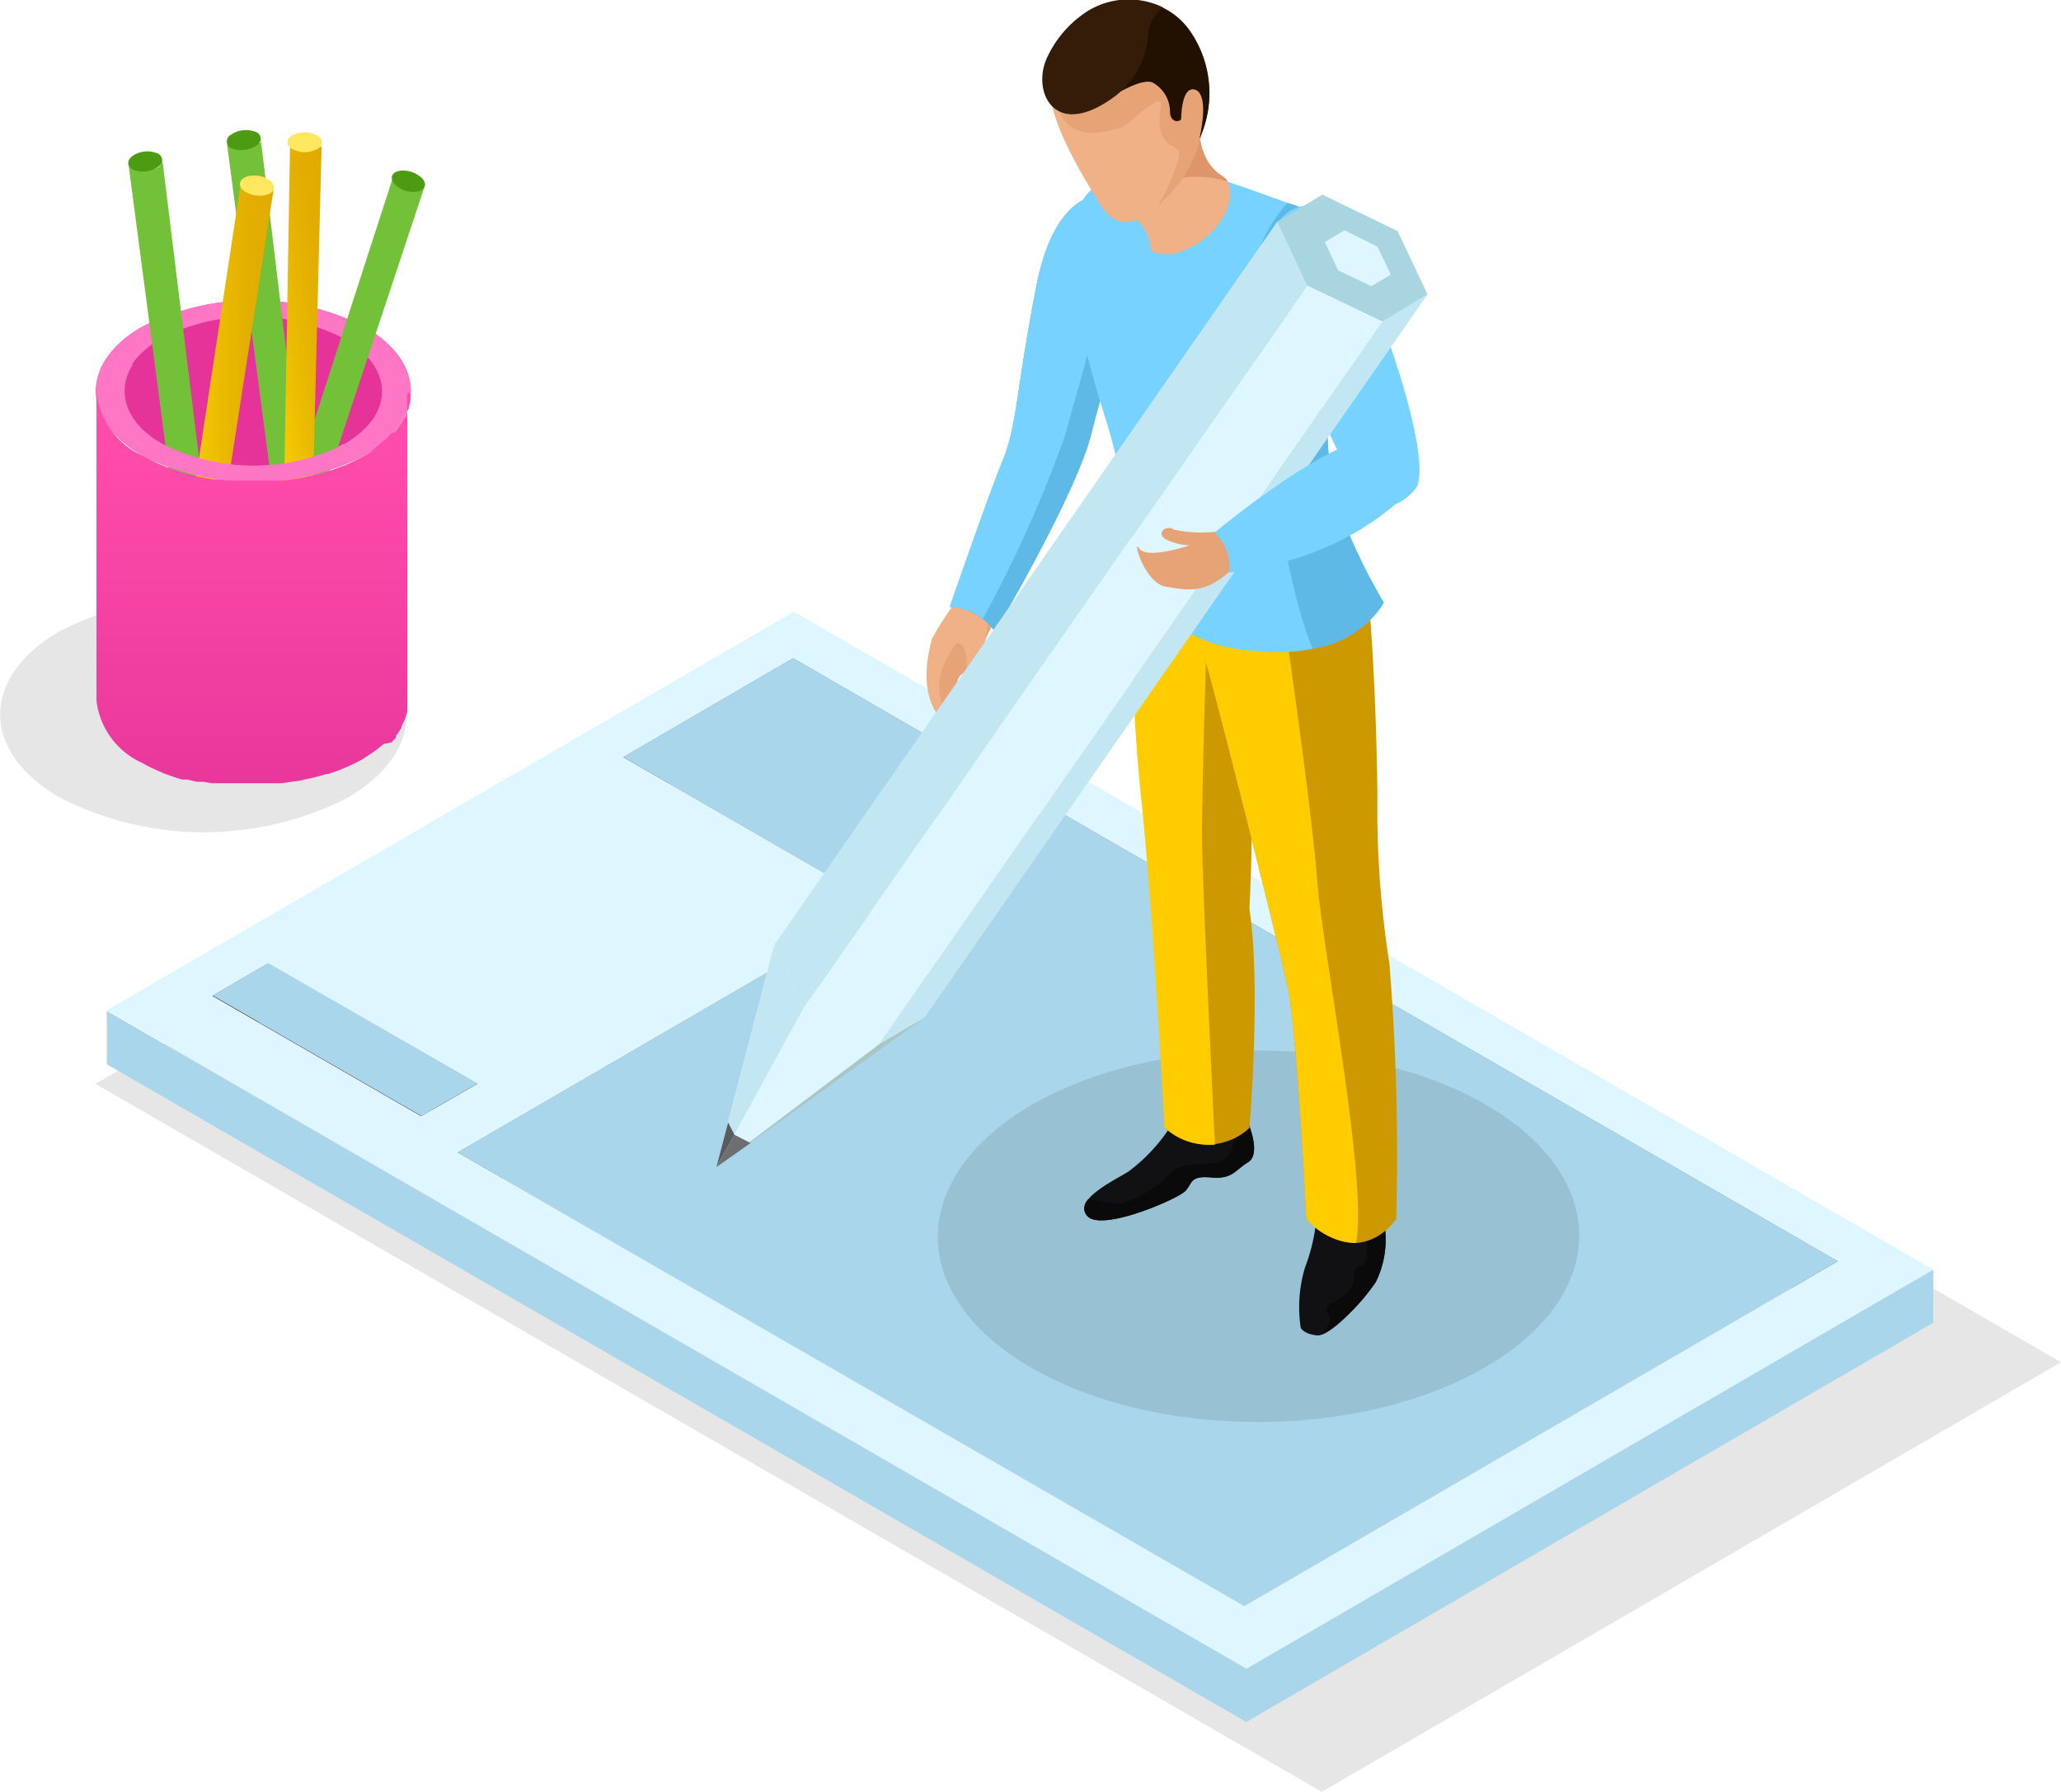<svg xmlns="http://www.w3.org/2000/svg" xmlns:xlink="http://www.w3.org/1999/xlink" viewBox="0 0 99.95 86.91"><defs><style>.cls-1,.cls-10{opacity:0.1;}.cls-2{fill:#e53399;}.cls-3{fill:#ff76c4;}.cls-4{fill:#73c139;}.cls-5{fill:#4d9b12;}.cls-6{fill:url(#linear-gradient);}.cls-7{fill:#ffe85f;}.cls-8{fill:url(#linear-gradient-2);}.cls-9{fill:url(#linear-gradient-3);}.cls-11{isolation:isolate;}.cls-12{fill:#323a3b;}.cls-13{fill:#232829;}.cls-14{fill:#1d1f1f;}.cls-15{fill:#141515;}.cls-16{fill:#a9d6ea;}.cls-17{fill:#303637;}.cls-18{fill:#454e4f;}.cls-19{fill:#def6ff;}.cls-20{fill:#efb185;}.cls-21{fill:#e6a376;}.cls-22{fill:#5fb9e6;}.cls-23{fill:#77d2ff;}.cls-24{fill:#111114;}.cls-25{fill:#0a0a0a;}.cls-26{fill:#c90;}.cls-27{fill:#fc0;}.cls-28{fill:#dd9569;}.cls-29{fill:#341c09;}.cls-30{fill:#221101;}.cls-31{fill:#aac6c3;}.cls-32{fill:#c2e7f2;}.cls-33{fill:#a9d5e0;}.cls-34{fill:#5a5c5d;}.cls-35{fill:#6d6f70;}</style><linearGradient id="linear-gradient" x1="84.97" y1="20.28" x2="89.95" y2="20.28" gradientTransform="translate(-76.67)" gradientUnits="userSpaceOnUse"><stop offset="0" stop-color="#ffdf02"/><stop offset="0.13" stop-color="#f9d402"/><stop offset="0.44" stop-color="#ecbd01"/><stop offset="0.74" stop-color="#e4af00"/><stop offset="1" stop-color="#e1aa00"/></linearGradient><linearGradient id="linear-gradient-2" x1="-15.55" y1="-33.21" x2="-10.58" y2="-33.21" gradientTransform="matrix(0.99, -0.14, 0.14, 0.99, 32.15, 49.39)" xlink:href="#linear-gradient"/><linearGradient id="linear-gradient-3" x1="88.94" y1="21.75" x2="88.94" y2="40.7" gradientTransform="translate(-76.67)" gradientUnits="userSpaceOnUse"><stop offset="0" stop-color="#ff4caa"/><stop offset="1" stop-color="#e53399"/></linearGradient></defs><g id="Layer_2" data-name="Layer 2"><g id="Layer_2-2" data-name="Layer 2"><g class="cls-1"><path d="M16.81,30.6c3.88,2.23,3.89,5.86.05,8.09a15.35,15.35,0,0,1-13.95,0c-3.86-2.23-3.88-5.85,0-8.08A15.39,15.39,0,0,1,16.81,30.6Z"/></g><path class="cls-2" d="M17.67,15.85c3,1.72,3,4.52,0,6.24a11.88,11.88,0,0,1-10.77,0c-3-1.72-3-4.52,0-6.24A11.91,11.91,0,0,1,17.67,15.85Z"/><path class="cls-3" d="M17.67,15.85a11.91,11.91,0,0,0-10.78,0c-3,1.72-2.95,4.52,0,6.24a11.88,11.88,0,0,0,10.77,0C20.67,20.37,20.65,17.57,17.67,15.85Zm-1,5.68a9.77,9.77,0,0,1-8.84,0c-2.44-1.42-2.46-3.71,0-5.12a9.71,9.71,0,0,1,8.83,0C19.14,17.82,19.15,20.12,16.72,21.53Z"/><path class="cls-4" d="M7.86,7.81h0a.13.13,0,0,1,0,.08v0L7.77,8l0,.05,0,0a1.36,1.36,0,0,1-.24.13l0,0-.27.07H6.79a1.27,1.27,0,0,1-.28-.06.46.46,0,0,1-.29-.31L9.15,30.17c0,.13.11.24.29.31l.12,0,.11,0h.42l.09,0,.1,0,0,0,0,0,.07,0,.17-.11h0l0,0,.06-.05h0l.05-.06h0v0s0,0,0,0l0-.05h0v0a.11.11,0,0,0,0-.05h0L7.87,7.72A.28.28,0,0,1,7.86,7.81Z"/><path class="cls-5" d="M7.58,7.42a.36.36,0,0,1,.09.67,1.29,1.29,0,0,1-1.16.16c-.35-.15-.39-.45-.09-.68A1.26,1.26,0,0,1,7.58,7.42Z"/><path class="cls-4" d="M12.64,6.77h0l0,.08v0a.22.22,0,0,1,0,.08l-.06,0s0,0,0,0a1,1,0,0,1-.24.14h0a1.28,1.28,0,0,1-.28.07h0a1,1,0,0,1-.3,0h0a.77.77,0,0,1-.28-.07C11.11,7.14,11,7,11,6.91l2.92,22.23a.43.43,0,0,0,.29.3l.13,0,.1,0h.42l.09,0,.1,0,0,0h0l.06,0a.69.69,0,0,0,.17-.1h0l0,0,.05-.06h0l0-.06v0h0a0,0,0,0,1,0,0,.43.43,0,0,0,0-.05h0v-.08h0L12.64,6.69S12.64,6.74,12.64,6.77Z"/><path class="cls-5" d="M12.35,6.38a.36.36,0,0,1,.1.67,1.3,1.3,0,0,1-1.16.16.36.36,0,0,1-.1-.67A1.3,1.3,0,0,1,12.35,6.38Z"/><path class="cls-4" d="M20.56,9.12h0l-.06.06h0l-.09.05-.07,0h-.06a.78.78,0,0,1-.27,0h0a1.4,1.4,0,0,1-.28-.06h0a1.39,1.39,0,0,1-.28-.12h0a.79.79,0,0,1-.22-.18.4.4,0,0,1-.13-.4L12.17,29.89a.4.4,0,0,0,.13.4.47.47,0,0,0,.1.1l.08.06,0,0h0l0,0,.07,0h0l.07,0,.08,0h.08l.09,0,.11,0h.16l.2,0h0l0,0s0,0,.07,0h0l.07,0a0,0,0,0,1,0,0h0l0,0a.08.08,0,0,0,0,0h0s0,0,0,0a.08.08,0,0,0,0,0h0L20.59,9.05A.21.21,0,0,1,20.56,9.12Z"/><path class="cls-5" d="M20.47,8.65c.25.27.16.56-.21.64a1.24,1.24,0,0,1-1.11-.35c-.26-.28-.17-.57.2-.65A1.31,1.31,0,0,1,20.47,8.65Z"/><path class="cls-6" d="M13.25,9.21h0l-.05.07h0l-.08.06L13,9.4l0,0a1.1,1.1,0,0,1-.26.06h-.05a1.31,1.31,0,0,1-.28,0h0a1.38,1.38,0,0,1-.29-.08h0a1.48,1.48,0,0,1-.25-.14.42.42,0,0,1-.19-.38L8.31,31.06a.4.4,0,0,0,.19.37l.11.08.1,0h.08l.08,0,.08,0h.52a1.06,1.06,0,0,0,.19-.06h0l.05,0,.06,0h0l.06-.05h0l0,0,0-.05h0v0s0,0,0-.05h0L13.28,9.13A.13.13,0,0,1,13.25,9.21Z"/><path class="cls-7" d="M13.09,8.75c.29.24.25.54-.1.68a1.33,1.33,0,0,1-1.16-.17c-.29-.24-.25-.54.1-.68A1.3,1.3,0,0,1,13.09,8.75Z"/><path class="cls-8" d="M15.59,7h0a.25.25,0,0,1,0,.07v0l-.06.07-.06,0-.05,0a1.14,1.14,0,0,1-.26.09h0a1.33,1.33,0,0,1-.28,0h0a1,1,0,0,1-.3,0h0a.88.88,0,0,1-.26-.1.43.43,0,0,1-.25-.35L13.68,29.3a.42.42,0,0,0,.25.35l.11.06.11,0,0,0h0l.08,0h.17a0,0,0,0,0,0,0s0,0,0,0a0,0,0,0,0,0,0h.2l.05,0h0l.08,0,.18-.08h0l0,0,.06,0h0l.06-.06h0s0,0,0,0a.08.08,0,0,0,0,0h0a0,0,0,0,1,0,0v-.05h0L15.6,6.9S15.59,7,15.59,7Z"/><path class="cls-7" d="M15.36,6.56a.36.36,0,0,1,0,.68,1.3,1.3,0,0,1-1.17,0c-.33-.19-.33-.5,0-.68A1.27,1.27,0,0,1,15.36,6.56Z"/><path class="cls-3" d="M6.93,22.09a11.88,11.88,0,0,0,10.77,0c2.05-1.19,2.68-2.89,1.88-4.4H18.13c.84,1.29.38,2.8-1.41,3.84a9.77,9.77,0,0,1-8.84,0c-1.79-1-2.27-2.55-1.44-3.84H5C4.22,19.2,4.87,20.9,6.93,22.09Z"/><path class="cls-9" d="M19.9,19.22l0,.23a1.46,1.46,0,0,1-.05.2c0,.07,0,.15-.07.23l-.07.18c0,.08-.07.16-.12.24l-.1.17a3,3,0,0,1-.38.51L19,21a3.22,3.22,0,0,1-.32.32,2.23,2.23,0,0,1-.24.19l-.2.17L18,21.9a2.9,2.9,0,0,1-.29.19q-.35.19-.72.36l-.22.1-.59.22-.22.08-.39.11-.31.08-.41.09-.29.06q-.44.07-.87.12l-.27,0-.52,0H11.8l-.39,0-.35,0-.38-.05-.34,0-.4-.07-.32-.07L9.15,23l-.26-.07-.82-.28-.4-.17-.18-.08-.56-.29A3.81,3.81,0,0,1,4.68,19l0,15A3.79,3.79,0,0,0,6.89,37c.18.1.36.2.56.29l.2.09.34.15H8c.27.1.55.2.83.28l.06,0,.19,0,.48.11.13,0,.18,0,.41.07.16,0,.18,0,.39,0,.17,0h.17l.39,0h1.09l.52,0h.27l.87-.12h0l.23-.05.43-.09.3-.08.4-.11.08,0,.13-.05c.21-.07.41-.14.6-.22l.22-.1q.38-.16.72-.36l.09-.06.2-.13.27-.18.22-.17.23-.19,0,0A2.37,2.37,0,0,0,19,36s0,0,.05-.06l.15-.17a.56.56,0,0,0,0-.08,1.51,1.51,0,0,0,.18-.26.76.76,0,0,1,.08-.11s0,0,0-.06l.11-.23.07-.15a.43.43,0,0,0,0,0,1.66,1.66,0,0,0,.06-.21,1.42,1.42,0,0,0,.05-.16.09.09,0,0,1,0-.05,1.64,1.64,0,0,0,0-.23.88.88,0,0,0,0-.16v-.07l0-14.95C19.91,19.07,19.9,19.14,19.9,19.22Z"/><polygon class="cls-10" points="40.48 31.73 99.95 66.07 64.1 86.91 4.63 52.57 40.48 31.73"/><g class="cls-11"><polygon class="cls-12" points="38.46 31.92 38.46 34.51 30.22 39.3 30.22 36.72 38.46 31.92"/><polygon class="cls-13" points="48.6 37.77 48.59 40.35 38.46 34.51 38.46 31.92 48.6 37.77"/><polygon class="cls-14" points="48.6 37.77 48.59 40.35 40.35 45.15 40.36 42.56 48.6 37.77"/><polygon class="cls-15" points="40.36 42.56 40.35 45.15 30.22 39.3 30.22 36.72 40.36 42.56"/><polygon class="cls-12" points="13.03 46.7 13.03 49.29 10.3 50.87 10.31 48.29 13.03 46.7"/><polygon class="cls-13" points="23.16 52.56 23.15 55.14 13.03 49.29 13.03 46.7 23.16 52.56"/><polygon class="cls-16" points="23.16 52.56 20.44 54.13 10.31 48.29 13.03 46.7 23.16 52.56"/><polygon class="cls-15" points="20.44 54.13 20.43 56.72 10.3 50.87 10.31 48.29 20.44 54.13"/><polygon class="cls-14" points="23.16 52.56 23.15 55.14 20.43 56.72 20.44 54.13 23.16 52.56"/><polygon class="cls-12" points="51 39.15 50.99 41.74 22.19 58.48 22.19 55.89 51 39.15"/><polygon class="cls-13" points="89.13 61.17 89.13 63.76 50.99 41.74 51 39.15 89.13 61.17"/><polygon class="cls-17" points="60.33 77.9 60.32 80.49 22.19 58.48 22.19 55.89 60.33 77.9"/><polygon class="cls-18" points="89.13 61.17 89.13 63.76 60.32 80.49 60.33 77.9 89.13 61.17"/><polygon class="cls-16" points="89.13 61.17 60.33 77.9 22.19 55.89 51 39.15 89.13 61.17"/><path class="cls-19" d="M38.5,29.67,93.76,61.58,60.45,80.94,5.18,49ZM60.33,77.9l28.8-16.73L51,39.15,22.19,55.89l38.14,22Zm-20-35.34,8.24-4.79L38.46,31.92l-8.24,4.8,10.14,5.84ZM20.44,54.13l2.72-1.57L13,46.71l-2.72,1.58,10.13,5.84Z"/><polygon class="cls-16" points="48.6 37.77 40.36 42.56 30.22 36.72 38.46 31.92 48.6 37.77"/><polygon class="cls-16" points="93.76 61.58 93.75 64.16 60.44 83.52 60.45 80.94 93.76 61.58"/><polygon class="cls-16" points="60.45 80.94 60.44 83.52 5.18 51.62 5.18 49.03 60.45 80.94"/></g><path class="cls-10" d="M50.05,53.58C44,57.1,43.93,62.81,50,66.33s15.91,3.52,22,0,6.12-9.23.07-12.74S56.15,50.07,50.05,53.58Z"/><path class="cls-20" d="M46.65,28.8A14.65,14.65,0,0,0,45.19,31c-.11.46-.66,2.38.3,3.69.52.7.8-.29.93-1.58a1.84,1.84,0,0,1,.74-1.66,6.78,6.78,0,0,0,1.4-1.86C48.8,29.1,46.65,28.8,46.65,28.8Z"/><path class="cls-21" d="M48.54,29.68a7.63,7.63,0,0,0-1,2c-.13.86-1.05.82-1.11,1.4-.1,1-.32,1.84-.64,1.82.14-.76-.75-1.33.19-3.09A12.4,12.4,0,0,1,48.1,29.3C48.48,29.48,48.63,29.5,48.54,29.68Z"/><path class="cls-20" d="M48,29.29s-.26,2.45-.45,3.18-.62,1.16-.71,1,.34-2.35-.46-2.29C46,31.21,47.88,29.63,48,29.29Z"/><path class="cls-22" d="M53.7,9.46s-2.46-.54-3.43,4.36-.94,6.8-1.63,8.48-2.56,7.14-2.56,7.14a2.75,2.75,0,0,1,2.17,1.22s4-6.75,4.71-9.72S56.28,10.78,53.7,9.46Z"/><path class="cls-23" d="M48.64,22.3c.69-1.68.67-3.59,1.63-8.48.53-2.67,1.49-3.72,2.27-4.13,2.34,1.51-.13,8.49-.88,11.4a60.4,60.4,0,0,1-4,8.92,2.82,2.82,0,0,0-1.61-.57S47.93,24,48.64,22.3Z"/><path class="cls-24" d="M60.53,54.45s.65,1.53,0,1.92-.74.83-1.79.74-.89.26-1.25.65-4.06,2-4.76,1.22,1.26-1.7,2-2.16a8.46,8.46,0,0,0,2.4-2.8C57.13,53.49,60.53,54.45,60.53,54.45Z"/><path class="cls-25" d="M60.53,56.37c-.66.39-.74.83-1.79.74s-.89.26-1.25.65-4.06,2-4.76,1.22a.57.57,0,0,1,.06-.82l1.09.19c1.09.19,2.49-1.07,3-1.53s1.22-.29,2.16-.44.8-1.59.8-1.59l.7-.24C60.7,54.89,61.08,56,60.53,56.37Z"/><path class="cls-24" d="M67.14,59.4a4.63,4.63,0,0,1-.42,2.78c-.69,1-2.22,2.67-2.87,2.59s-.77-.37-.77-.37a6.66,6.66,0,0,1,.21-2.93,9,9,0,0,0,.52-2.07Z"/><path class="cls-25" d="M66.72,62.18a8.81,8.81,0,0,1-2.6,2.55c1-1.26-.49-1,.61-1.6,1.52-.82.55-1.51,1.22-1.7s.18-1.86.18-1.86l.37-.17h.64A4.63,4.63,0,0,1,66.72,62.18Z"/><path class="cls-26" d="M59.12,30.08S56,29.74,55,27.44a77,77,0,0,0,.34,11c.63,5.9,1.16,16.27,1.16,16.27a3,3,0,0,0,4.09,0s.58-6.85,0-10.64c0,0,.39-6.64-.26-10S59.12,30.08,59.12,30.08Z"/><path class="cls-27" d="M56.47,54.68s-.53-10.37-1.16-16.27a95.39,95.39,0,0,1-.41-11.74A6.81,6.81,0,0,0,58.55,30c-.07,2.25-.29,8.88-.25,11.08s.44,10.79.62,14.44A3.3,3.3,0,0,1,56.47,54.68Z"/><path class="cls-26" d="M66.43,29.72s.3,3.45.37,8.81a48,48,0,0,0,.58,8.19,116.05,116.05,0,0,1,.33,12.4s-1.69,2.62-4.36,0c0,0-.45-9.18-.91-11.28s-3-12.25-4-15.89c-.45-1.61-.56-2.23-.56-2.23S62.34,33,66.43,29.72Z"/><path class="cls-27" d="M63.35,59.12s-.45-9.18-.91-11.28-3-12.25-4-15.89a8.61,8.61,0,0,0-1.5-2.86s3,2.07,5.5,2.07c.11.78,1.19,8.29,1.44,11.56s2.48,14.7,1.88,17.57A3.33,3.33,0,0,1,63.35,59.12Z"/><path class="cls-23" d="M59.47,8.79s5.07,1.71,5.24,2.06,1.52,1,.38,5.43c0,0-1.68,4.85.15,9.17a27.93,27.93,0,0,0,1.87,3.78s-1.64,3.41-7.84,2.11A8.5,8.5,0,0,1,55,28.54a31.21,31.21,0,0,0-1.41-8.31c-1.4-4.39-2.67-10.16-.23-11.31C53.36,8.92,53.9,8.05,59.47,8.79Z"/><path class="cls-20" d="M58.23,5s-.56,2.59,1.06,3.57c.9.54.2,2.94-2.28,3.73,0,0-1.18.15-1.22-.28-.1-1-.65-1.35-1.3-1.89S58.23,5,58.23,5Z"/><path class="cls-28" d="M59.29,8.54a.72.72,0,0,1,.25.27,4.87,4.87,0,0,0-3,0l1.31-3.43.19-.2.16.19C58.09,6.19,58.08,7.81,59.29,8.54Z"/><path class="cls-20" d="M58.29,3.62s.47,3-.94,4.93c-1.23,1.74-2.89,3.21-4,1.36-.9-1.46-3.23-5.19-2.15-6.54C52.58,1.64,52.74.1,55.11.06A3.63,3.63,0,0,1,58.29,3.62Z"/><path class="cls-21" d="M58.29,3.62a6.59,6.59,0,0,1-.91,5A8.17,8.17,0,0,1,56.13,10a8.35,8.35,0,0,0,1-2.27c.37-1-1.2-.09-.83-2.57.13-.84-1.46.8-1.89,1-2.59.92-3-.62-3.26-1.22a5.06,5.06,0,0,1-.08-.84l.06-.56a.94.94,0,0,0,0-.16,9,9,0,0,1,.48-1.23C52.77,1.74,55.91.59,56,.59s.86.51,1.63,1A4.53,4.53,0,0,1,58.29,3.62Z"/><path class="cls-29" d="M58.18,6.7a5.29,5.29,0,0,0-.44-5.16A3.42,3.42,0,0,0,54,.15a3.9,3.9,0,0,0-3.17,4c0,.85.58,2.35,3.17.48.37-.27,1.41-.84,1.94-.64a1.62,1.62,0,0,1,.85,1.47c0,.55.47.44.49.31s0-1.73.77-1.39S58.2,6.59,58.18,6.7Z"/><path class="cls-30" d="M58.18,6.7c0-.11.48-2-.18-2.34s-.75,1.27-.77,1.39-.46.24-.49-.31A1.62,1.62,0,0,0,55.89,4c-.48-.18-1.38.35-1.94.64.36-.49,1.28-1,1.31-1.9a3,3,0,0,1,1-2.41,3.49,3.49,0,0,1,1.47,1.24A5.29,5.29,0,0,1,58.18,6.7Z"/><path class="cls-29" d="M54.11,4.64a4.11,4.11,0,0,0,1.57-2.9A1.65,1.65,0,0,1,56.42.37a3.79,3.79,0,0,0-3.63.14,5.32,5.32,0,0,0-2,2.26C50,4.41,51.13,6.89,54.11,4.64Z"/><path class="cls-22" d="M64.71,10.85c.17.34,1.52,1,.38,5.43,0,0-1.68,4.85.15,9.17a27.93,27.93,0,0,0,1.87,3.78,4.85,4.85,0,0,1-3.46,2.23c-1.5-3.73-2.24-10.74-2.91-15.53a7.09,7.09,0,0,1,1.7-6.09A9.57,9.57,0,0,1,64.71,10.85Z"/><path class="cls-23" d="M61.63,11.69c.18-1.34,2-2.91,3.54-.25s4.52,11.1,3.44,12.32c-.43.48-1.18,1.07-1.88.59-1.1-.73-2.19-3-2.62-4.29C63.41,18,61.47,13,61.63,11.69Z"/><polygon class="cls-31" points="34.74 56.61 44.83 49.36 42.63 50.65 34.74 56.61"/><polygon class="cls-19" points="34.74 56.61 42.63 50.65 37.55 45.83 34.74 56.61"/><polygon class="cls-32" points="67.06 15.59 42.63 50.65 44.83 49.36 69.23 14.28 67.06 15.59"/><polygon class="cls-19" points="63.4 13.84 38.97 48.89 42.63 50.65 67.06 15.59 63.4 13.84"/><polygon class="cls-32" points="61.95 10.74 37.55 45.83 38.97 48.89 63.4 13.84 61.95 10.74"/><polygon class="cls-33" points="63.4 13.84 67.06 15.59 69.23 14.28 67.78 11.21 64.13 9.44 61.95 10.74 63.4 13.84"/><polygon class="cls-19" points="64.89 13.11 66.5 13.88 67.45 13.32 66.8 11.96 65.2 11.17 64.25 11.74 64.89 13.11"/><polygon class="cls-32" points="34.74 56.61 38.97 48.89 37.55 45.83 34.74 56.61"/><polygon class="cls-34" points="35.62 55.04 34.74 56.61 35.31 54.44 35.62 55.04"/><polygon class="cls-35" points="35.62 55.04 36.4 55.44 34.74 56.61 35.62 55.04"/><path class="cls-21" d="M59.2,25.76a6.31,6.31,0,0,1-2.26-.07c-.39-.27-.9.18-.4.47a2.79,2.79,0,0,0,1.15.29s-2.08.71-2.44.15.24,1.7,1.31,1.86,2.19.53,3.85-1.62A1.88,1.88,0,0,0,59.2,25.76Z"/><path class="cls-23" d="M68.72,23.38S66,27.05,59.61,27.77a2.21,2.21,0,0,0-.71-1.93S69.37,17,68.72,23.38Z"/></g></g></svg>